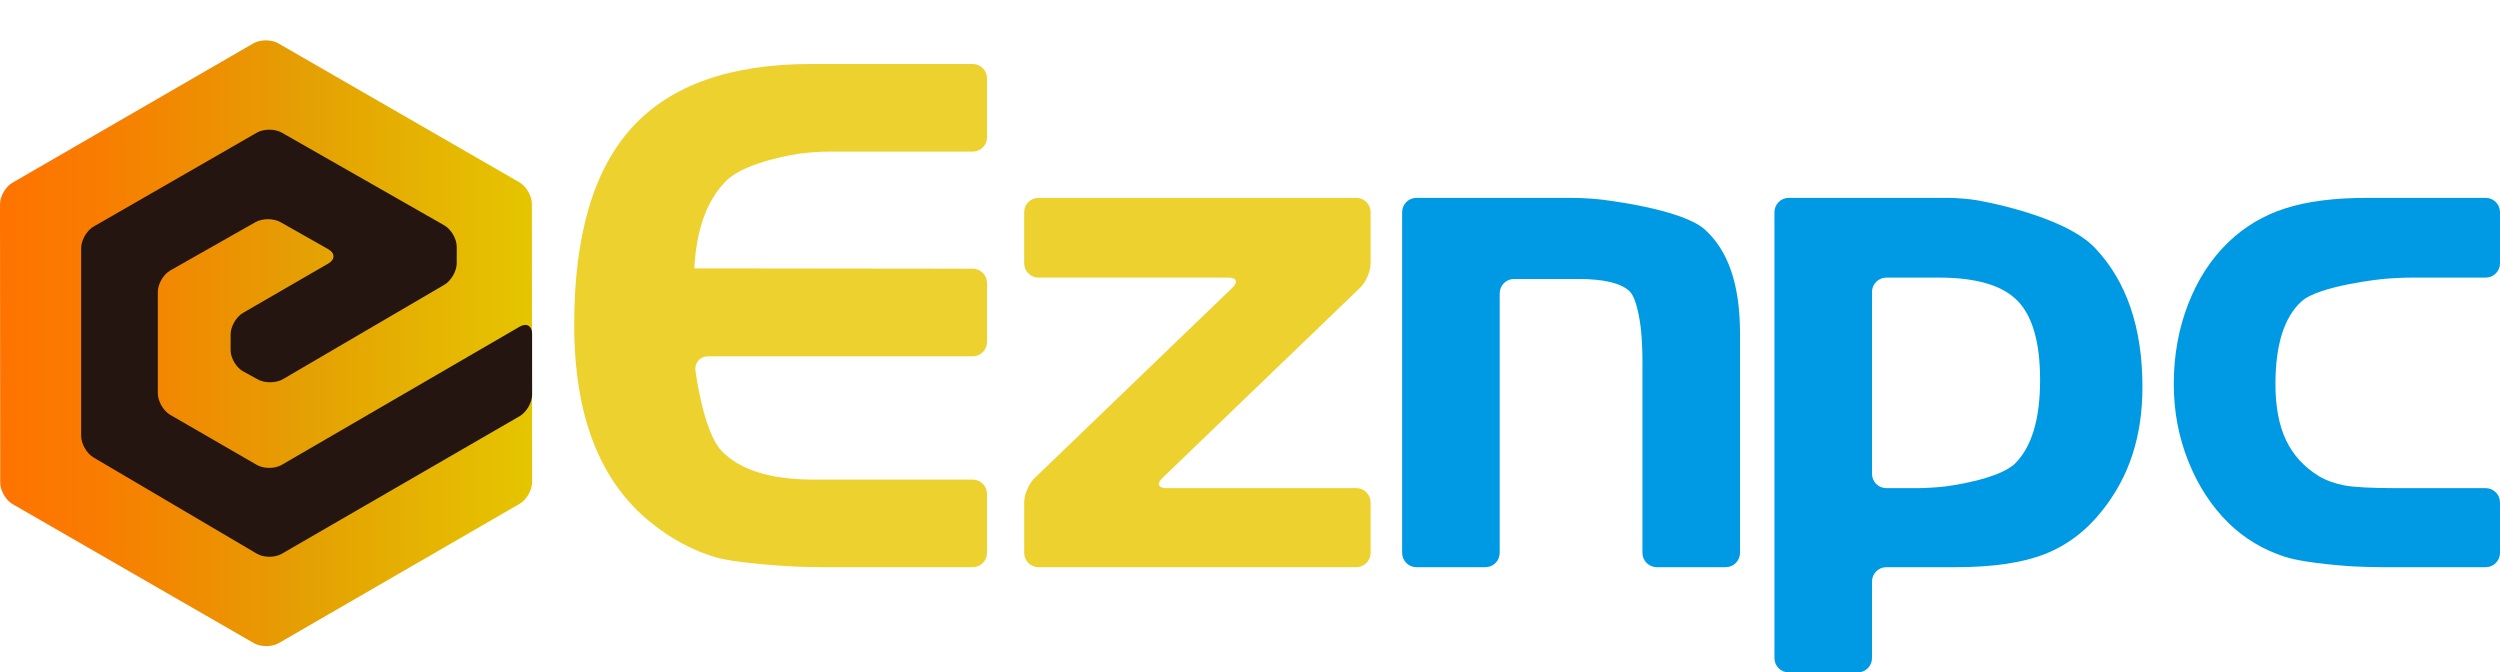 <?xml version="1.0" encoding="utf-8"?>
<!-- Generator: Adobe Illustrator 16.0.0, SVG Export Plug-In . SVG Version: 6.00 Build 0)  -->
<!DOCTYPE svg PUBLIC "-//W3C//DTD SVG 1.1//EN" "http://www.w3.org/Graphics/SVG/1.1/DTD/svg11.dtd">
<svg version="1.1" id="图层_1" xmlns="http://www.w3.org/2000/svg" xmlns:xlink="http://www.w3.org/1999/xlink" x="0px" y="0px"
	 width="349.553px" height="94.021px" viewBox="6 0 349.553 94.021" enable-background="new 6 0 349.553 94.021"
	 xml:space="preserve">
<g>
	<g>
		<linearGradient id="SVGID_1_" gradientUnits="userSpaceOnUse" x1="6.002" y1="47.992" x2="80.399" y2="47.992">
			<stop  offset="0" style="stop-color:#FF7300"/>
			<stop  offset="0.177" style="stop-color:#F97C01"/>
			<stop  offset="0.47" style="stop-color:#EA9602"/>
			<stop  offset="0.552" style="stop-color:#E59E03"/>
			<stop  offset="1" style="stop-color:#E5C500"/>
		</linearGradient>
		<path fill="url(#SVGID_1_)" d="M80.399,67.432c0.001,1.1-0.777,2.449-1.73,3L44.967,89.926c-0.952,0.551-2.511,0.553-3.464,0.002
			L7.768,70.489C6.814,69.94,6.034,68.59,6.033,67.49L6.001,28.554c-0.001-1.1,0.778-2.451,1.73-3.001L41.437,6.058
			c0.952-0.551,2.512-0.552,3.465-0.003l33.732,19.443c0.953,0.549,1.733,1.898,1.734,2.999L80.399,67.432z"/>
	</g>
	<g>
		<path fill="#241510" d="M39.999,51.928c-0.965-0.529-1.754-1.861-1.754-2.962v-2.214c0-1.1,0.779-2.451,1.73-3.002l11.943-6.913
			c0.952-0.551,0.947-1.445-0.01-1.988l-6.699-3.794c-0.957-0.542-2.523-0.542-3.48,0.001l-11.924,6.763
			c-0.957,0.543-1.739,1.887-1.739,2.987v14.197c0,1.1,0.779,2.449,1.731,3l12.121,7.006c0.951,0.551,2.51,0.549,3.461-0.004
			l33.291-19.338c0.951-0.552,1.73-0.104,1.73,0.996v8.52c0,1.1-0.779,2.449-1.731,3.002L45.381,77.44
			c-0.952,0.551-2.507,0.545-3.454-0.014L19.071,63.961c-0.948-0.559-1.724-1.916-1.724-3.016V34.681c0-1.1,0.78-2.449,1.733-2.998
			l22.836-13.137c0.953-0.549,2.515-0.552,3.471-0.007l22.736,12.97c0.956,0.545,1.738,1.891,1.738,2.991v2.305
			c0,1.1-0.777,2.454-1.727,3.01L45.558,53.019c-0.949,0.556-2.516,0.577-3.48,0.048L39.999,51.928z"/>
	</g>
	<g>
		<g>
			<g>
				<path fill="#EDD12F" d="M121.722,21.202c-1.1,0-2.891,0.127-3.979,0.283c0,0-7.417,1.059-10.142,3.739
					c-2.724,2.68-4.231,6.782-4.518,12.299l38.921,0.044c1.1,0.001,2,0.902,2,2.002v8.254c0,1.1-0.9,2-2,2h-37.017
					c-1.1,0-1.887,0.893-1.749,1.984c0,0,1.08,8.545,3.646,11.225c2.565,2.684,6.845,4.023,12.838,4.023h22.282c1.1,0,2,0.9,2,2
					v8.248c0,1.1-0.9,2-2,2h-21.001c-1.1,0-2.899-0.043-3.998-0.095c0,0-7.855-0.374-11.013-1.312
					c-3.158-0.945-6.122-2.531-8.898-4.766c-3.604-2.871-6.306-6.613-8.107-11.223c-1.802-4.611-2.702-10.125-2.702-16.538
					c0-12.443,2.695-21.624,8.083-27.543c5.39-5.918,13.745-8.878,25.066-8.878h22.57c1.1,0,2,0.9,2,2v8.25c0,1.1-0.9,2-2,2H121.722
					z"/>
			</g>
			<g>
				<path fill="#EDD12F" d="M149.203,70.252c0-1.1,0.648-2.623,1.441-3.387l27.701-26.662c0.793-0.763,0.541-1.387-0.559-1.387
					h-26.584c-1.1,0-2-0.9-2-2v-7.152c0-1.1,0.9-2,2-2h44.438c1.1,0,2,0.9,2,2v7.152c0,1.1-0.648,2.624-1.441,3.387l-27.703,26.662
					c-0.793,0.764-0.541,1.387,0.559,1.387h26.586c1.1,0,2,0.9,2,2v7.053c0,1.1-0.9,2-2,2h-44.438c-1.1,0-2-0.9-2-2V70.252z"/>
			</g>
			<g>
				<path fill="#009AE4" d="M202.049,29.664c0-1.1,0.9-2,2-2h21.655c1.1,0,2.895,0.098,3.988,0.218c0,0,11.301,1.242,14.619,4.163
					c3.317,2.919,4.979,7.76,4.979,14.524v30.735c0,1.1-0.9,2-2,2h-9.642c-1.1,0-2-0.9-2-2V50.243c0-1.101-0.084-2.896-0.188-3.991
					c0,0-0.411-4.372-1.607-5.521s-3.598-1.724-7.203-1.724h-8.96c-1.1,0-2,0.9-2,2v36.297c0,1.1-0.9,2-2,2h-9.642c-1.1,0-2-0.9-2-2
					V29.664z"/>
			</g>
			<g>
				<path fill="#009AE4" d="M254.105,29.664c0-1.1,0.9-2,2-2h22.279c1.1,0,2.888,0.147,3.974,0.326c0,0,12.111,2.003,16.549,6.663
					c4.435,4.659,6.653,11.152,6.653,19.48c0,3.414-0.466,6.549-1.39,9.404c-0.927,2.855-2.329,5.465-4.213,7.824
					c-2.234,2.842-4.913,4.875-8.039,6.104c-3.129,1.229-7.277,1.84-12.443,1.84h-9.729c-1.1,0-2,0.9-2,2v10.717c0,1.1-0.9,2-2,2
					h-9.641c-1.1,0-2-0.9-2-2V29.664z M269.746,38.817c-1.1,0-2,0.9-2,2v25.436c0,1.1,0.9,2,2,2h4.33c1.1,0,2.894-0.11,3.985-0.245
					c0,0,7.443-0.919,9.739-3.251c2.299-2.326,3.448-6.205,3.448-11.629c0-5.232-1.054-8.925-3.16-11.079
					c-2.105-2.154-5.761-3.232-10.961-3.232H269.746z"/>
			</g>
			<g>
				<path fill="#009AE4" d="M341.051,68.252h12.502c1.1,0,2,0.9,2,2v7.053c0,1.1-0.9,2-2,2h-14.523c-1.1,0-2.898-0.051-3.997-0.111
					c0,0-6.547-0.369-9.56-1.344c-3.019-0.975-5.642-2.547-7.874-4.717c-2.396-2.359-4.27-5.24-5.626-8.639
					c-1.355-3.396-2.034-6.994-2.034-10.795c0-3.986,0.67-7.714,2.011-11.173c1.34-3.461,3.223-6.359,5.649-8.688
					c2.265-2.17,4.919-3.741,7.968-4.714c3.046-0.974,6.866-1.46,11.463-1.46h16.523c1.1,0,2,0.9,2,2v7.152c0,1.1-0.9,2-2,2h-10.502
					c-1.1,0-2.896,0.092-3.989,0.204c0,0-8.846,0.905-11.271,3.124c-2.424,2.217-3.636,6.07-3.636,11.556
					c0,3.16,0.492,5.777,1.481,7.852c0.992,2.074,2.522,3.75,4.597,5.025c1.021,0.605,2.212,1.037,3.563,1.291
					C335.156,68.125,337.57,68.252,341.051,68.252z"/>
			</g>
		</g>
	</g>
</g>
</svg>
